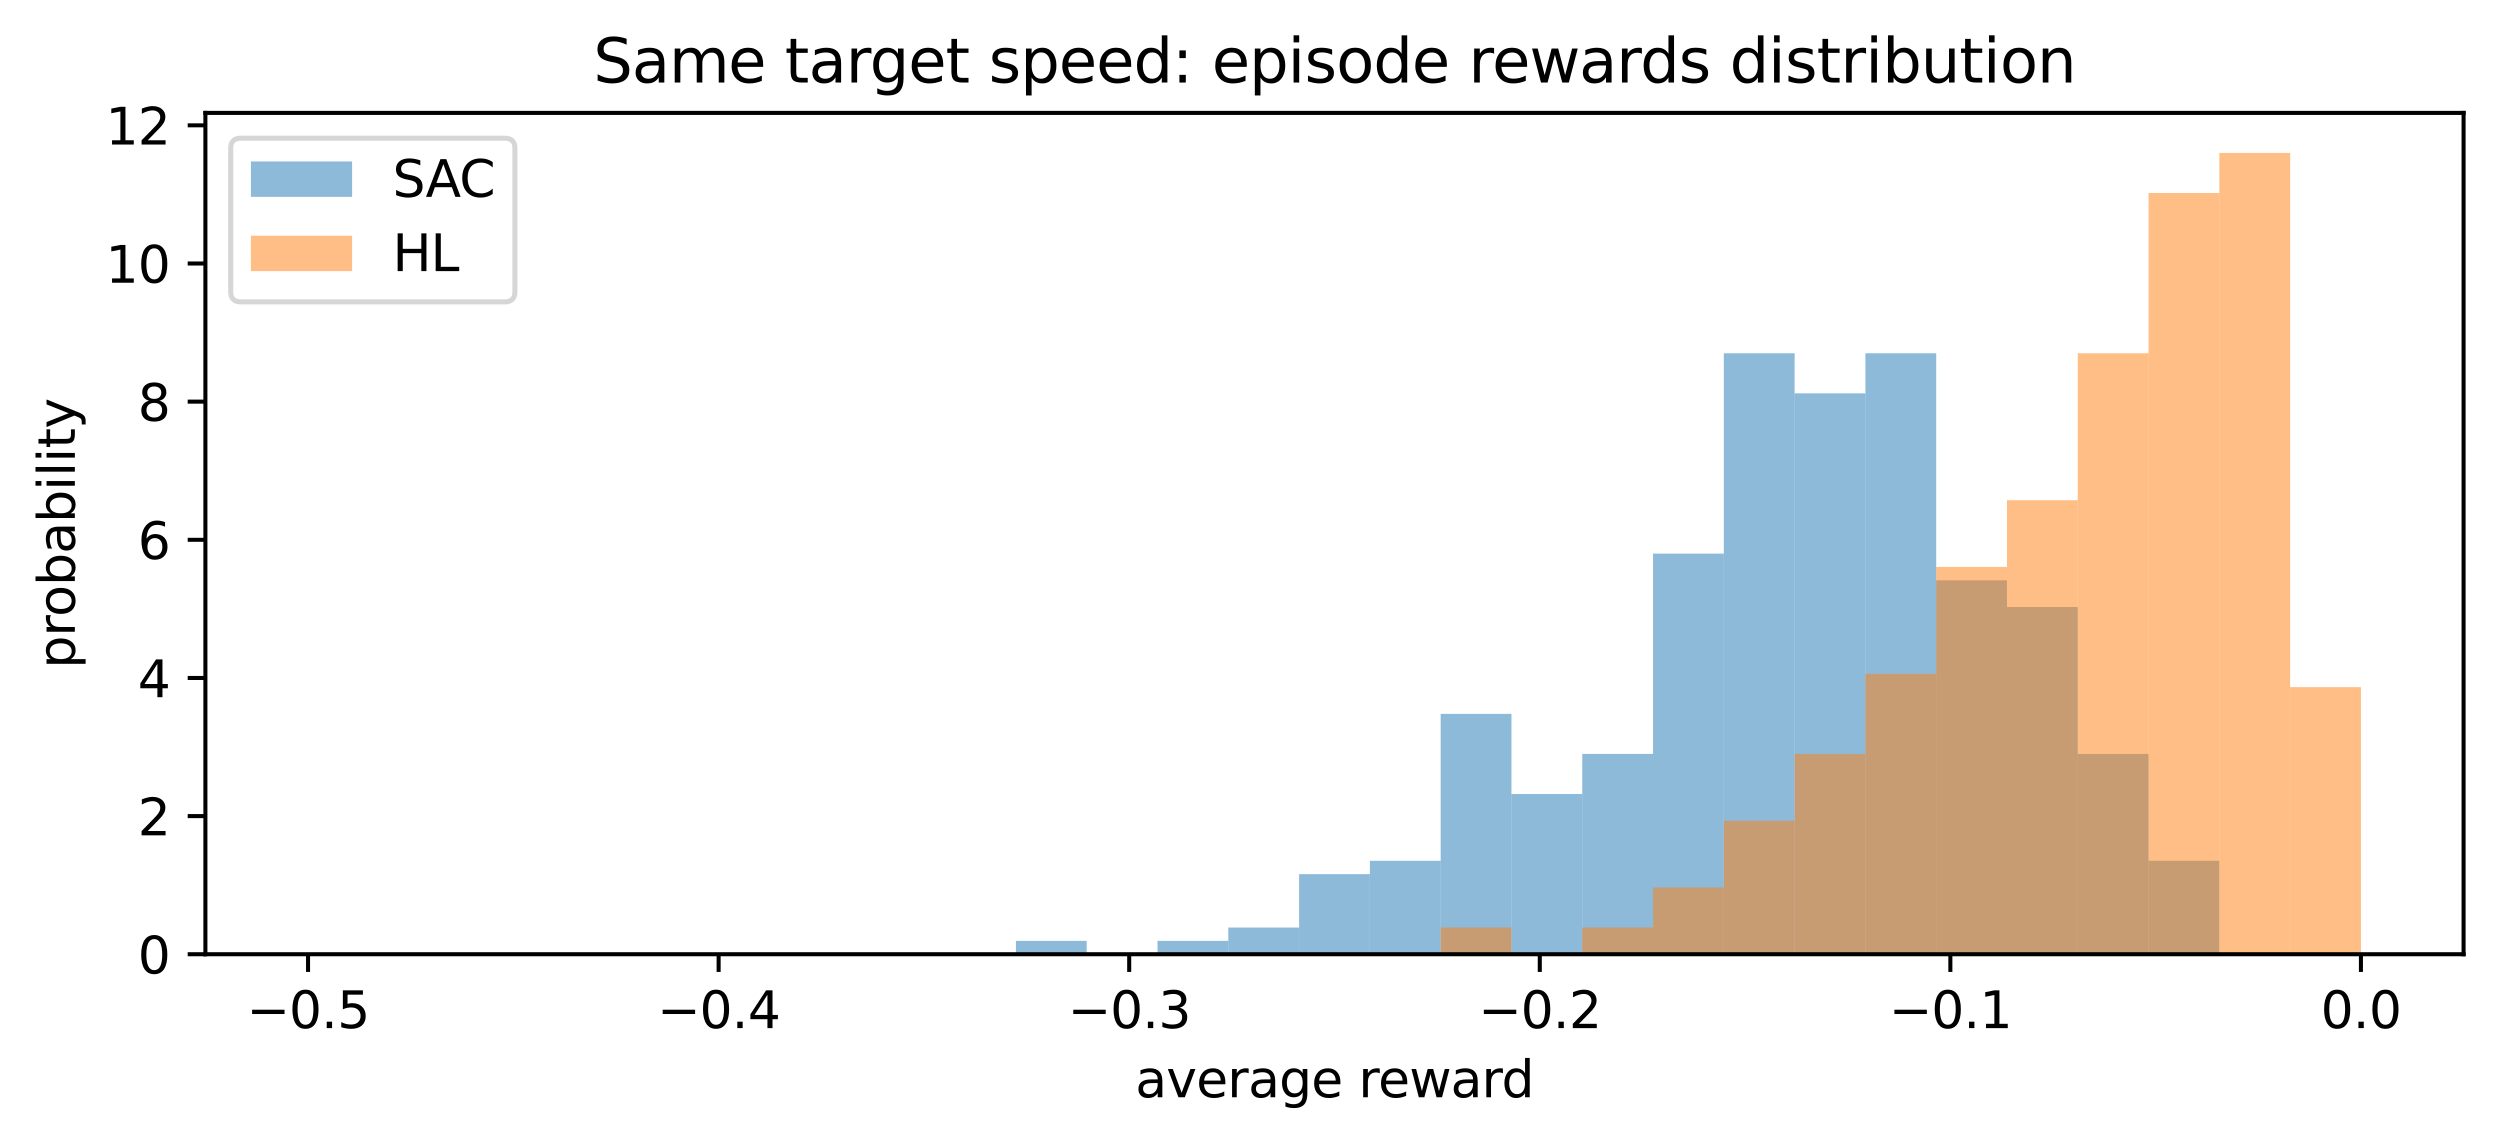 <?xml version="1.0" encoding="utf-8" standalone="no"?>
<!DOCTYPE svg PUBLIC "-//W3C//DTD SVG 1.1//EN"
  "http://www.w3.org/Graphics/SVG/1.1/DTD/svg11.dtd">
<svg xmlns:xlink="http://www.w3.org/1999/xlink" width="494.203pt" height="226.194pt" viewBox="0 0 494.203 226.194" xmlns="http://www.w3.org/2000/svg" version="1.1">
 <defs>
  <style type="text/css">*{stroke-linejoin: round; stroke-linecap: butt}</style>
 </defs>
 <g id="figure_1">
  <g id="patch_1">
   <path d="M 0 226.194 
L 494.203 226.194 
L 494.203 0 
L 0 0 
z
" style="fill: #ffffff"/>
  </g>
  <g id="axes_1">
   <g id="patch_2">
    <path d="M 40.603 188.638 
L 487.003 188.638 
L 487.003 22.318 
L 40.603 22.318 
z
" style="fill: #ffffff"/>
   </g>
   <g id="patch_3">
    <path d="M 60.894 188.638 
L 74.888 188.638 
L 74.888 188.638 
L 60.894 188.638 
z
" clip-path="url(#p203a44e679)" style="fill: #1f77b4; opacity: 0.5"/>
   </g>
   <g id="patch_4">
    <path d="M 74.888 188.638 
L 88.881 188.638 
L 88.881 188.638 
L 74.888 188.638 
z
" clip-path="url(#p203a44e679)" style="fill: #1f77b4; opacity: 0.5"/>
   </g>
   <g id="patch_5">
    <path d="M 88.881 188.638 
L 102.875 188.638 
L 102.875 188.638 
L 88.881 188.638 
z
" clip-path="url(#p203a44e679)" style="fill: #1f77b4; opacity: 0.5"/>
   </g>
   <g id="patch_6">
    <path d="M 102.875 188.638 
L 116.869 188.638 
L 116.869 188.638 
L 102.875 188.638 
z
" clip-path="url(#p203a44e679)" style="fill: #1f77b4; opacity: 0.5"/>
   </g>
   <g id="patch_7">
    <path d="M 116.869 188.638 
L 130.863 188.638 
L 130.863 188.638 
L 116.869 188.638 
z
" clip-path="url(#p203a44e679)" style="fill: #1f77b4; opacity: 0.5"/>
   </g>
   <g id="patch_8">
    <path d="M 130.863 188.638 
L 144.856 188.638 
L 144.856 188.638 
L 130.863 188.638 
z
" clip-path="url(#p203a44e679)" style="fill: #1f77b4; opacity: 0.5"/>
   </g>
   <g id="patch_9">
    <path d="M 144.856 188.638 
L 158.85 188.638 
L 158.85 188.638 
L 144.856 188.638 
z
" clip-path="url(#p203a44e679)" style="fill: #1f77b4; opacity: 0.5"/>
   </g>
   <g id="patch_10">
    <path d="M 158.85 188.638 
L 172.844 188.638 
L 172.844 188.638 
L 158.85 188.638 
z
" clip-path="url(#p203a44e679)" style="fill: #1f77b4; opacity: 0.5"/>
   </g>
   <g id="patch_11">
    <path d="M 172.844 188.638 
L 186.838 188.638 
L 186.838 188.638 
L 172.844 188.638 
z
" clip-path="url(#p203a44e679)" style="fill: #1f77b4; opacity: 0.5"/>
   </g>
   <g id="patch_12">
    <path d="M 186.838 188.638 
L 200.831 188.638 
L 200.831 188.638 
L 186.838 188.638 
z
" clip-path="url(#p203a44e679)" style="fill: #1f77b4; opacity: 0.5"/>
   </g>
   <g id="patch_13">
    <path d="M 200.831 188.638 
L 214.825 188.638 
L 214.825 185.998 
L 200.831 185.998 
z
" clip-path="url(#p203a44e679)" style="fill: #1f77b4; opacity: 0.5"/>
   </g>
   <g id="patch_14">
    <path d="M 214.825 188.638 
L 228.819 188.638 
L 228.819 188.638 
L 214.825 188.638 
z
" clip-path="url(#p203a44e679)" style="fill: #1f77b4; opacity: 0.5"/>
   </g>
   <g id="patch_15">
    <path d="M 228.819 188.638 
L 242.813 188.638 
L 242.813 185.998 
L 228.819 185.998 
z
" clip-path="url(#p203a44e679)" style="fill: #1f77b4; opacity: 0.5"/>
   </g>
   <g id="patch_16">
    <path d="M 242.813 188.638 
L 256.806 188.638 
L 256.806 183.358 
L 242.813 183.358 
z
" clip-path="url(#p203a44e679)" style="fill: #1f77b4; opacity: 0.5"/>
   </g>
   <g id="patch_17">
    <path d="M 256.806 188.638 
L 270.8 188.638 
L 270.8 172.798 
L 256.806 172.798 
z
" clip-path="url(#p203a44e679)" style="fill: #1f77b4; opacity: 0.5"/>
   </g>
   <g id="patch_18">
    <path d="M 270.8 188.638 
L 284.794 188.638 
L 284.794 170.158 
L 270.8 170.158 
z
" clip-path="url(#p203a44e679)" style="fill: #1f77b4; opacity: 0.5"/>
   </g>
   <g id="patch_19">
    <path d="M 284.794 188.638 
L 298.787 188.638 
L 298.787 141.118 
L 284.794 141.118 
z
" clip-path="url(#p203a44e679)" style="fill: #1f77b4; opacity: 0.5"/>
   </g>
   <g id="patch_20">
    <path d="M 298.787 188.638 
L 312.781 188.638 
L 312.781 156.958 
L 298.787 156.958 
z
" clip-path="url(#p203a44e679)" style="fill: #1f77b4; opacity: 0.5"/>
   </g>
   <g id="patch_21">
    <path d="M 312.781 188.638 
L 326.775 188.638 
L 326.775 149.038 
L 312.781 149.038 
z
" clip-path="url(#p203a44e679)" style="fill: #1f77b4; opacity: 0.5"/>
   </g>
   <g id="patch_22">
    <path d="M 326.775 188.638 
L 340.769 188.638 
L 340.769 109.438 
L 326.775 109.438 
z
" clip-path="url(#p203a44e679)" style="fill: #1f77b4; opacity: 0.5"/>
   </g>
   <g id="patch_23">
    <path d="M 340.769 188.638 
L 354.762 188.638 
L 354.762 69.838 
L 340.769 69.838 
z
" clip-path="url(#p203a44e679)" style="fill: #1f77b4; opacity: 0.5"/>
   </g>
   <g id="patch_24">
    <path d="M 354.762 188.638 
L 368.756 188.638 
L 368.756 77.758 
L 354.762 77.758 
z
" clip-path="url(#p203a44e679)" style="fill: #1f77b4; opacity: 0.5"/>
   </g>
   <g id="patch_25">
    <path d="M 368.756 188.638 
L 382.75 188.638 
L 382.75 69.838 
L 368.756 69.838 
z
" clip-path="url(#p203a44e679)" style="fill: #1f77b4; opacity: 0.5"/>
   </g>
   <g id="patch_26">
    <path d="M 382.75 188.638 
L 396.744 188.638 
L 396.744 114.718 
L 382.75 114.718 
z
" clip-path="url(#p203a44e679)" style="fill: #1f77b4; opacity: 0.5"/>
   </g>
   <g id="patch_27">
    <path d="M 396.744 188.638 
L 410.737 188.638 
L 410.737 119.998 
L 396.744 119.998 
z
" clip-path="url(#p203a44e679)" style="fill: #1f77b4; opacity: 0.5"/>
   </g>
   <g id="patch_28">
    <path d="M 410.737 188.638 
L 424.731 188.638 
L 424.731 149.038 
L 410.737 149.038 
z
" clip-path="url(#p203a44e679)" style="fill: #1f77b4; opacity: 0.5"/>
   </g>
   <g id="patch_29">
    <path d="M 424.731 188.638 
L 438.725 188.638 
L 438.725 170.158 
L 424.731 170.158 
z
" clip-path="url(#p203a44e679)" style="fill: #1f77b4; opacity: 0.5"/>
   </g>
   <g id="patch_30">
    <path d="M 438.725 188.638 
L 452.718 188.638 
L 452.718 188.638 
L 438.725 188.638 
z
" clip-path="url(#p203a44e679)" style="fill: #1f77b4; opacity: 0.5"/>
   </g>
   <g id="patch_31">
    <path d="M 452.718 188.638 
L 466.712 188.638 
L 466.712 188.638 
L 452.718 188.638 
z
" clip-path="url(#p203a44e679)" style="fill: #1f77b4; opacity: 0.5"/>
   </g>
   <g id="patch_32">
    <path d="M 60.894 188.638 
L 74.888 188.638 
L 74.888 188.638 
L 60.894 188.638 
z
" clip-path="url(#p203a44e679)" style="fill: #ff7f0e; opacity: 0.5"/>
   </g>
   <g id="patch_33">
    <path d="M 74.888 188.638 
L 88.881 188.638 
L 88.881 188.638 
L 74.888 188.638 
z
" clip-path="url(#p203a44e679)" style="fill: #ff7f0e; opacity: 0.5"/>
   </g>
   <g id="patch_34">
    <path d="M 88.881 188.638 
L 102.875 188.638 
L 102.875 188.638 
L 88.881 188.638 
z
" clip-path="url(#p203a44e679)" style="fill: #ff7f0e; opacity: 0.5"/>
   </g>
   <g id="patch_35">
    <path d="M 102.875 188.638 
L 116.869 188.638 
L 116.869 188.638 
L 102.875 188.638 
z
" clip-path="url(#p203a44e679)" style="fill: #ff7f0e; opacity: 0.5"/>
   </g>
   <g id="patch_36">
    <path d="M 116.869 188.638 
L 130.863 188.638 
L 130.863 188.638 
L 116.869 188.638 
z
" clip-path="url(#p203a44e679)" style="fill: #ff7f0e; opacity: 0.5"/>
   </g>
   <g id="patch_37">
    <path d="M 130.863 188.638 
L 144.856 188.638 
L 144.856 188.638 
L 130.863 188.638 
z
" clip-path="url(#p203a44e679)" style="fill: #ff7f0e; opacity: 0.5"/>
   </g>
   <g id="patch_38">
    <path d="M 144.856 188.638 
L 158.85 188.638 
L 158.85 188.638 
L 144.856 188.638 
z
" clip-path="url(#p203a44e679)" style="fill: #ff7f0e; opacity: 0.5"/>
   </g>
   <g id="patch_39">
    <path d="M 158.85 188.638 
L 172.844 188.638 
L 172.844 188.638 
L 158.85 188.638 
z
" clip-path="url(#p203a44e679)" style="fill: #ff7f0e; opacity: 0.5"/>
   </g>
   <g id="patch_40">
    <path d="M 172.844 188.638 
L 186.838 188.638 
L 186.838 188.638 
L 172.844 188.638 
z
" clip-path="url(#p203a44e679)" style="fill: #ff7f0e; opacity: 0.5"/>
   </g>
   <g id="patch_41">
    <path d="M 186.838 188.638 
L 200.831 188.638 
L 200.831 188.638 
L 186.838 188.638 
z
" clip-path="url(#p203a44e679)" style="fill: #ff7f0e; opacity: 0.5"/>
   </g>
   <g id="patch_42">
    <path d="M 200.831 188.638 
L 214.825 188.638 
L 214.825 188.638 
L 200.831 188.638 
z
" clip-path="url(#p203a44e679)" style="fill: #ff7f0e; opacity: 0.5"/>
   </g>
   <g id="patch_43">
    <path d="M 214.825 188.638 
L 228.819 188.638 
L 228.819 188.638 
L 214.825 188.638 
z
" clip-path="url(#p203a44e679)" style="fill: #ff7f0e; opacity: 0.5"/>
   </g>
   <g id="patch_44">
    <path d="M 228.819 188.638 
L 242.813 188.638 
L 242.813 188.638 
L 228.819 188.638 
z
" clip-path="url(#p203a44e679)" style="fill: #ff7f0e; opacity: 0.5"/>
   </g>
   <g id="patch_45">
    <path d="M 242.813 188.638 
L 256.806 188.638 
L 256.806 188.638 
L 242.813 188.638 
z
" clip-path="url(#p203a44e679)" style="fill: #ff7f0e; opacity: 0.5"/>
   </g>
   <g id="patch_46">
    <path d="M 256.806 188.638 
L 270.8 188.638 
L 270.8 188.638 
L 256.806 188.638 
z
" clip-path="url(#p203a44e679)" style="fill: #ff7f0e; opacity: 0.5"/>
   </g>
   <g id="patch_47">
    <path d="M 270.8 188.638 
L 284.794 188.638 
L 284.794 188.638 
L 270.8 188.638 
z
" clip-path="url(#p203a44e679)" style="fill: #ff7f0e; opacity: 0.5"/>
   </g>
   <g id="patch_48">
    <path d="M 284.794 188.638 
L 298.787 188.638 
L 298.787 183.358 
L 284.794 183.358 
z
" clip-path="url(#p203a44e679)" style="fill: #ff7f0e; opacity: 0.5"/>
   </g>
   <g id="patch_49">
    <path d="M 298.787 188.638 
L 312.781 188.638 
L 312.781 188.638 
L 298.787 188.638 
z
" clip-path="url(#p203a44e679)" style="fill: #ff7f0e; opacity: 0.5"/>
   </g>
   <g id="patch_50">
    <path d="M 312.781 188.638 
L 326.775 188.638 
L 326.775 183.358 
L 312.781 183.358 
z
" clip-path="url(#p203a44e679)" style="fill: #ff7f0e; opacity: 0.5"/>
   </g>
   <g id="patch_51">
    <path d="M 326.775 188.638 
L 340.769 188.638 
L 340.769 175.438 
L 326.775 175.438 
z
" clip-path="url(#p203a44e679)" style="fill: #ff7f0e; opacity: 0.5"/>
   </g>
   <g id="patch_52">
    <path d="M 340.769 188.638 
L 354.762 188.638 
L 354.762 162.238 
L 340.769 162.238 
z
" clip-path="url(#p203a44e679)" style="fill: #ff7f0e; opacity: 0.5"/>
   </g>
   <g id="patch_53">
    <path d="M 354.762 188.638 
L 368.756 188.638 
L 368.756 149.038 
L 354.762 149.038 
z
" clip-path="url(#p203a44e679)" style="fill: #ff7f0e; opacity: 0.5"/>
   </g>
   <g id="patch_54">
    <path d="M 368.756 188.638 
L 382.75 188.638 
L 382.75 133.198 
L 368.756 133.198 
z
" clip-path="url(#p203a44e679)" style="fill: #ff7f0e; opacity: 0.5"/>
   </g>
   <g id="patch_55">
    <path d="M 382.75 188.638 
L 396.744 188.638 
L 396.744 112.078 
L 382.75 112.078 
z
" clip-path="url(#p203a44e679)" style="fill: #ff7f0e; opacity: 0.5"/>
   </g>
   <g id="patch_56">
    <path d="M 396.744 188.638 
L 410.737 188.638 
L 410.737 98.878 
L 396.744 98.878 
z
" clip-path="url(#p203a44e679)" style="fill: #ff7f0e; opacity: 0.5"/>
   </g>
   <g id="patch_57">
    <path d="M 410.737 188.638 
L 424.731 188.638 
L 424.731 69.838 
L 410.737 69.838 
z
" clip-path="url(#p203a44e679)" style="fill: #ff7f0e; opacity: 0.5"/>
   </g>
   <g id="patch_58">
    <path d="M 424.731 188.638 
L 438.725 188.638 
L 438.725 38.158 
L 424.731 38.158 
z
" clip-path="url(#p203a44e679)" style="fill: #ff7f0e; opacity: 0.5"/>
   </g>
   <g id="patch_59">
    <path d="M 438.725 188.638 
L 452.718 188.638 
L 452.718 30.238 
L 438.725 30.238 
z
" clip-path="url(#p203a44e679)" style="fill: #ff7f0e; opacity: 0.5"/>
   </g>
   <g id="patch_60">
    <path d="M 452.718 188.638 
L 466.712 188.638 
L 466.712 135.838 
L 452.718 135.838 
z
" clip-path="url(#p203a44e679)" style="fill: #ff7f0e; opacity: 0.5"/>
   </g>
   <g id="matplotlib.axis_1">
    <g id="xtick_1">
     <g id="line2d_1">
      <defs>
       <path id="ma546f0c8d3" d="M 0 0 
L 0 3.5 
" style="stroke: #000000; stroke-width: 0.8"/>
      </defs>
      <g>
       <use xlink:href="#ma546f0c8d3" x="60.894" y="188.638" style="stroke: #000000; stroke-width: 0.8"/>
      </g>
     </g>
     <g id="text_1">
      <!-- −0.5 -->
      <g transform="translate(48.753 203.237) scale(0.1 -0.1)">
       <defs>
        <path id="DejaVuSans-2212" d="M 678 2272 
L 4684 2272 
L 4684 1741 
L 678 1741 
L 678 2272 
z
" transform="scale(0.016)"/>
        <path id="DejaVuSans-30" d="M 2034 4250 
Q 1547 4250 1301 3770 
Q 1056 3291 1056 2328 
Q 1056 1369 1301 889 
Q 1547 409 2034 409 
Q 2525 409 2770 889 
Q 3016 1369 3016 2328 
Q 3016 3291 2770 3770 
Q 2525 4250 2034 4250 
z
M 2034 4750 
Q 2819 4750 3233 4129 
Q 3647 3509 3647 2328 
Q 3647 1150 3233 529 
Q 2819 -91 2034 -91 
Q 1250 -91 836 529 
Q 422 1150 422 2328 
Q 422 3509 836 4129 
Q 1250 4750 2034 4750 
z
" transform="scale(0.016)"/>
        <path id="DejaVuSans-2e" d="M 684 794 
L 1344 794 
L 1344 0 
L 684 0 
L 684 794 
z
" transform="scale(0.016)"/>
        <path id="DejaVuSans-35" d="M 691 4666 
L 3169 4666 
L 3169 4134 
L 1269 4134 
L 1269 2991 
Q 1406 3038 1543 3061 
Q 1681 3084 1819 3084 
Q 2600 3084 3056 2656 
Q 3513 2228 3513 1497 
Q 3513 744 3044 326 
Q 2575 -91 1722 -91 
Q 1428 -91 1123 -41 
Q 819 9 494 109 
L 494 744 
Q 775 591 1075 516 
Q 1375 441 1709 441 
Q 2250 441 2565 725 
Q 2881 1009 2881 1497 
Q 2881 1984 2565 2268 
Q 2250 2553 1709 2553 
Q 1456 2553 1204 2497 
Q 953 2441 691 2322 
L 691 4666 
z
" transform="scale(0.016)"/>
       </defs>
       <use xlink:href="#DejaVuSans-2212"/>
       <use xlink:href="#DejaVuSans-30" transform="translate(83.789 0)"/>
       <use xlink:href="#DejaVuSans-2e" transform="translate(147.412 0)"/>
       <use xlink:href="#DejaVuSans-35" transform="translate(179.199 0)"/>
      </g>
     </g>
    </g>
    <g id="xtick_2">
     <g id="line2d_2">
      <g>
       <use xlink:href="#ma546f0c8d3" x="142.058" y="188.638" style="stroke: #000000; stroke-width: 0.8"/>
      </g>
     </g>
     <g id="text_2">
      <!-- −0.4 -->
      <g transform="translate(129.916 203.237) scale(0.1 -0.1)">
       <defs>
        <path id="DejaVuSans-34" d="M 2419 4116 
L 825 1625 
L 2419 1625 
L 2419 4116 
z
M 2253 4666 
L 3047 4666 
L 3047 1625 
L 3713 1625 
L 3713 1100 
L 3047 1100 
L 3047 0 
L 2419 0 
L 2419 1100 
L 313 1100 
L 313 1709 
L 2253 4666 
z
" transform="scale(0.016)"/>
       </defs>
       <use xlink:href="#DejaVuSans-2212"/>
       <use xlink:href="#DejaVuSans-30" transform="translate(83.789 0)"/>
       <use xlink:href="#DejaVuSans-2e" transform="translate(147.412 0)"/>
       <use xlink:href="#DejaVuSans-34" transform="translate(179.199 0)"/>
      </g>
     </g>
    </g>
    <g id="xtick_3">
     <g id="line2d_3">
      <g>
       <use xlink:href="#ma546f0c8d3" x="223.221" y="188.638" style="stroke: #000000; stroke-width: 0.8"/>
      </g>
     </g>
     <g id="text_3">
      <!-- −0.3 -->
      <g transform="translate(211.08 203.237) scale(0.1 -0.1)">
       <defs>
        <path id="DejaVuSans-33" d="M 2597 2516 
Q 3050 2419 3304 2112 
Q 3559 1806 3559 1356 
Q 3559 666 3084 287 
Q 2609 -91 1734 -91 
Q 1441 -91 1130 -33 
Q 819 25 488 141 
L 488 750 
Q 750 597 1062 519 
Q 1375 441 1716 441 
Q 2309 441 2620 675 
Q 2931 909 2931 1356 
Q 2931 1769 2642 2001 
Q 2353 2234 1838 2234 
L 1294 2234 
L 1294 2753 
L 1863 2753 
Q 2328 2753 2575 2939 
Q 2822 3125 2822 3475 
Q 2822 3834 2567 4026 
Q 2313 4219 1838 4219 
Q 1578 4219 1281 4162 
Q 984 4106 628 3988 
L 628 4550 
Q 988 4650 1302 4700 
Q 1616 4750 1894 4750 
Q 2613 4750 3031 4423 
Q 3450 4097 3450 3541 
Q 3450 3153 3228 2886 
Q 3006 2619 2597 2516 
z
" transform="scale(0.016)"/>
       </defs>
       <use xlink:href="#DejaVuSans-2212"/>
       <use xlink:href="#DejaVuSans-30" transform="translate(83.789 0)"/>
       <use xlink:href="#DejaVuSans-2e" transform="translate(147.412 0)"/>
       <use xlink:href="#DejaVuSans-33" transform="translate(179.199 0)"/>
      </g>
     </g>
    </g>
    <g id="xtick_4">
     <g id="line2d_4">
      <g>
       <use xlink:href="#ma546f0c8d3" x="304.385" y="188.638" style="stroke: #000000; stroke-width: 0.8"/>
      </g>
     </g>
     <g id="text_4">
      <!-- −0.2 -->
      <g transform="translate(292.244 203.237) scale(0.1 -0.1)">
       <defs>
        <path id="DejaVuSans-32" d="M 1228 531 
L 3431 531 
L 3431 0 
L 469 0 
L 469 531 
Q 828 903 1448 1529 
Q 2069 2156 2228 2338 
Q 2531 2678 2651 2914 
Q 2772 3150 2772 3378 
Q 2772 3750 2511 3984 
Q 2250 4219 1831 4219 
Q 1534 4219 1204 4116 
Q 875 4013 500 3803 
L 500 4441 
Q 881 4594 1212 4672 
Q 1544 4750 1819 4750 
Q 2544 4750 2975 4387 
Q 3406 4025 3406 3419 
Q 3406 3131 3298 2873 
Q 3191 2616 2906 2266 
Q 2828 2175 2409 1742 
Q 1991 1309 1228 531 
z
" transform="scale(0.016)"/>
       </defs>
       <use xlink:href="#DejaVuSans-2212"/>
       <use xlink:href="#DejaVuSans-30" transform="translate(83.789 0)"/>
       <use xlink:href="#DejaVuSans-2e" transform="translate(147.412 0)"/>
       <use xlink:href="#DejaVuSans-32" transform="translate(179.199 0)"/>
      </g>
     </g>
    </g>
    <g id="xtick_5">
     <g id="line2d_5">
      <g>
       <use xlink:href="#ma546f0c8d3" x="385.549" y="188.638" style="stroke: #000000; stroke-width: 0.8"/>
      </g>
     </g>
     <g id="text_5">
      <!-- −0.1 -->
      <g transform="translate(373.407 203.237) scale(0.1 -0.1)">
       <defs>
        <path id="DejaVuSans-31" d="M 794 531 
L 1825 531 
L 1825 4091 
L 703 3866 
L 703 4441 
L 1819 4666 
L 2450 4666 
L 2450 531 
L 3481 531 
L 3481 0 
L 794 0 
L 794 531 
z
" transform="scale(0.016)"/>
       </defs>
       <use xlink:href="#DejaVuSans-2212"/>
       <use xlink:href="#DejaVuSans-30" transform="translate(83.789 0)"/>
       <use xlink:href="#DejaVuSans-2e" transform="translate(147.412 0)"/>
       <use xlink:href="#DejaVuSans-31" transform="translate(179.199 0)"/>
      </g>
     </g>
    </g>
    <g id="xtick_6">
     <g id="line2d_6">
      <g>
       <use xlink:href="#ma546f0c8d3" x="466.712" y="188.638" style="stroke: #000000; stroke-width: 0.8"/>
      </g>
     </g>
     <g id="text_6">
      <!-- 0.0 -->
      <g transform="translate(458.761 203.237) scale(0.1 -0.1)">
       <use xlink:href="#DejaVuSans-30"/>
       <use xlink:href="#DejaVuSans-2e" transform="translate(63.623 0)"/>
       <use xlink:href="#DejaVuSans-30" transform="translate(95.41 0)"/>
      </g>
     </g>
    </g>
    <g id="text_7">
     <!-- average reward -->
     <g transform="translate(224.429 216.915) scale(0.1 -0.1)">
      <defs>
       <path id="DejaVuSans-61" d="M 2194 1759 
Q 1497 1759 1228 1600 
Q 959 1441 959 1056 
Q 959 750 1161 570 
Q 1363 391 1709 391 
Q 2188 391 2477 730 
Q 2766 1069 2766 1631 
L 2766 1759 
L 2194 1759 
z
M 3341 1997 
L 3341 0 
L 2766 0 
L 2766 531 
Q 2569 213 2275 61 
Q 1981 -91 1556 -91 
Q 1019 -91 701 211 
Q 384 513 384 1019 
Q 384 1609 779 1909 
Q 1175 2209 1959 2209 
L 2766 2209 
L 2766 2266 
Q 2766 2663 2505 2880 
Q 2244 3097 1772 3097 
Q 1472 3097 1187 3025 
Q 903 2953 641 2809 
L 641 3341 
Q 956 3463 1253 3523 
Q 1550 3584 1831 3584 
Q 2591 3584 2966 3190 
Q 3341 2797 3341 1997 
z
" transform="scale(0.016)"/>
       <path id="DejaVuSans-76" d="M 191 3500 
L 800 3500 
L 1894 563 
L 2988 3500 
L 3597 3500 
L 2284 0 
L 1503 0 
L 191 3500 
z
" transform="scale(0.016)"/>
       <path id="DejaVuSans-65" d="M 3597 1894 
L 3597 1613 
L 953 1613 
Q 991 1019 1311 708 
Q 1631 397 2203 397 
Q 2534 397 2845 478 
Q 3156 559 3463 722 
L 3463 178 
Q 3153 47 2828 -22 
Q 2503 -91 2169 -91 
Q 1331 -91 842 396 
Q 353 884 353 1716 
Q 353 2575 817 3079 
Q 1281 3584 2069 3584 
Q 2775 3584 3186 3129 
Q 3597 2675 3597 1894 
z
M 3022 2063 
Q 3016 2534 2758 2815 
Q 2500 3097 2075 3097 
Q 1594 3097 1305 2825 
Q 1016 2553 972 2059 
L 3022 2063 
z
" transform="scale(0.016)"/>
       <path id="DejaVuSans-72" d="M 2631 2963 
Q 2534 3019 2420 3045 
Q 2306 3072 2169 3072 
Q 1681 3072 1420 2755 
Q 1159 2438 1159 1844 
L 1159 0 
L 581 0 
L 581 3500 
L 1159 3500 
L 1159 2956 
Q 1341 3275 1631 3429 
Q 1922 3584 2338 3584 
Q 2397 3584 2469 3576 
Q 2541 3569 2628 3553 
L 2631 2963 
z
" transform="scale(0.016)"/>
       <path id="DejaVuSans-67" d="M 2906 1791 
Q 2906 2416 2648 2759 
Q 2391 3103 1925 3103 
Q 1463 3103 1205 2759 
Q 947 2416 947 1791 
Q 947 1169 1205 825 
Q 1463 481 1925 481 
Q 2391 481 2648 825 
Q 2906 1169 2906 1791 
z
M 3481 434 
Q 3481 -459 3084 -895 
Q 2688 -1331 1869 -1331 
Q 1566 -1331 1297 -1286 
Q 1028 -1241 775 -1147 
L 775 -588 
Q 1028 -725 1275 -790 
Q 1522 -856 1778 -856 
Q 2344 -856 2625 -561 
Q 2906 -266 2906 331 
L 2906 616 
Q 2728 306 2450 153 
Q 2172 0 1784 0 
Q 1141 0 747 490 
Q 353 981 353 1791 
Q 353 2603 747 3093 
Q 1141 3584 1784 3584 
Q 2172 3584 2450 3431 
Q 2728 3278 2906 2969 
L 2906 3500 
L 3481 3500 
L 3481 434 
z
" transform="scale(0.016)"/>
       <path id="DejaVuSans-20" transform="scale(0.016)"/>
       <path id="DejaVuSans-77" d="M 269 3500 
L 844 3500 
L 1563 769 
L 2278 3500 
L 2956 3500 
L 3675 769 
L 4391 3500 
L 4966 3500 
L 4050 0 
L 3372 0 
L 2619 2869 
L 1863 0 
L 1184 0 
L 269 3500 
z
" transform="scale(0.016)"/>
       <path id="DejaVuSans-64" d="M 2906 2969 
L 2906 4863 
L 3481 4863 
L 3481 0 
L 2906 0 
L 2906 525 
Q 2725 213 2448 61 
Q 2172 -91 1784 -91 
Q 1150 -91 751 415 
Q 353 922 353 1747 
Q 353 2572 751 3078 
Q 1150 3584 1784 3584 
Q 2172 3584 2448 3432 
Q 2725 3281 2906 2969 
z
M 947 1747 
Q 947 1113 1208 752 
Q 1469 391 1925 391 
Q 2381 391 2643 752 
Q 2906 1113 2906 1747 
Q 2906 2381 2643 2742 
Q 2381 3103 1925 3103 
Q 1469 3103 1208 2742 
Q 947 2381 947 1747 
z
" transform="scale(0.016)"/>
      </defs>
      <use xlink:href="#DejaVuSans-61"/>
      <use xlink:href="#DejaVuSans-76" transform="translate(61.279 0)"/>
      <use xlink:href="#DejaVuSans-65" transform="translate(120.459 0)"/>
      <use xlink:href="#DejaVuSans-72" transform="translate(181.982 0)"/>
      <use xlink:href="#DejaVuSans-61" transform="translate(223.096 0)"/>
      <use xlink:href="#DejaVuSans-67" transform="translate(284.375 0)"/>
      <use xlink:href="#DejaVuSans-65" transform="translate(347.852 0)"/>
      <use xlink:href="#DejaVuSans-20" transform="translate(409.375 0)"/>
      <use xlink:href="#DejaVuSans-72" transform="translate(441.162 0)"/>
      <use xlink:href="#DejaVuSans-65" transform="translate(480.025 0)"/>
      <use xlink:href="#DejaVuSans-77" transform="translate(541.549 0)"/>
      <use xlink:href="#DejaVuSans-61" transform="translate(623.336 0)"/>
      <use xlink:href="#DejaVuSans-72" transform="translate(684.615 0)"/>
      <use xlink:href="#DejaVuSans-64" transform="translate(723.979 0)"/>
     </g>
    </g>
   </g>
   <g id="matplotlib.axis_2">
    <g id="ytick_1">
     <g id="line2d_7">
      <defs>
       <path id="mfe5463aa3c" d="M 0 0 
L -3.5 0 
" style="stroke: #000000; stroke-width: 0.8"/>
      </defs>
      <g>
       <use xlink:href="#mfe5463aa3c" x="40.603" y="188.638" style="stroke: #000000; stroke-width: 0.8"/>
      </g>
     </g>
     <g id="text_8">
      <!-- 0 -->
      <g transform="translate(27.241 192.437) scale(0.1 -0.1)">
       <use xlink:href="#DejaVuSans-30"/>
      </g>
     </g>
    </g>
    <g id="ytick_2">
     <g id="line2d_8">
      <g>
       <use xlink:href="#mfe5463aa3c" x="40.603" y="161.328" style="stroke: #000000; stroke-width: 0.8"/>
      </g>
     </g>
     <g id="text_9">
      <!-- 2 -->
      <g transform="translate(27.241 165.127) scale(0.1 -0.1)">
       <use xlink:href="#DejaVuSans-32"/>
      </g>
     </g>
    </g>
    <g id="ytick_3">
     <g id="line2d_9">
      <g>
       <use xlink:href="#mfe5463aa3c" x="40.603" y="134.017" style="stroke: #000000; stroke-width: 0.8"/>
      </g>
     </g>
     <g id="text_10">
      <!-- 4 -->
      <g transform="translate(27.241 137.817) scale(0.1 -0.1)">
       <use xlink:href="#DejaVuSans-34"/>
      </g>
     </g>
    </g>
    <g id="ytick_4">
     <g id="line2d_10">
      <g>
       <use xlink:href="#mfe5463aa3c" x="40.603" y="106.707" style="stroke: #000000; stroke-width: 0.8"/>
      </g>
     </g>
     <g id="text_11">
      <!-- 6 -->
      <g transform="translate(27.241 110.506) scale(0.1 -0.1)">
       <defs>
        <path id="DejaVuSans-36" d="M 2113 2584 
Q 1688 2584 1439 2293 
Q 1191 2003 1191 1497 
Q 1191 994 1439 701 
Q 1688 409 2113 409 
Q 2538 409 2786 701 
Q 3034 994 3034 1497 
Q 3034 2003 2786 2293 
Q 2538 2584 2113 2584 
z
M 3366 4563 
L 3366 3988 
Q 3128 4100 2886 4159 
Q 2644 4219 2406 4219 
Q 1781 4219 1451 3797 
Q 1122 3375 1075 2522 
Q 1259 2794 1537 2939 
Q 1816 3084 2150 3084 
Q 2853 3084 3261 2657 
Q 3669 2231 3669 1497 
Q 3669 778 3244 343 
Q 2819 -91 2113 -91 
Q 1303 -91 875 529 
Q 447 1150 447 2328 
Q 447 3434 972 4092 
Q 1497 4750 2381 4750 
Q 2619 4750 2861 4703 
Q 3103 4656 3366 4563 
z
" transform="scale(0.016)"/>
       </defs>
       <use xlink:href="#DejaVuSans-36"/>
      </g>
     </g>
    </g>
    <g id="ytick_5">
     <g id="line2d_11">
      <g>
       <use xlink:href="#mfe5463aa3c" x="40.603" y="79.397" style="stroke: #000000; stroke-width: 0.8"/>
      </g>
     </g>
     <g id="text_12">
      <!-- 8 -->
      <g transform="translate(27.241 83.196) scale(0.1 -0.1)">
       <defs>
        <path id="DejaVuSans-38" d="M 2034 2216 
Q 1584 2216 1326 1975 
Q 1069 1734 1069 1313 
Q 1069 891 1326 650 
Q 1584 409 2034 409 
Q 2484 409 2743 651 
Q 3003 894 3003 1313 
Q 3003 1734 2745 1975 
Q 2488 2216 2034 2216 
z
M 1403 2484 
Q 997 2584 770 2862 
Q 544 3141 544 3541 
Q 544 4100 942 4425 
Q 1341 4750 2034 4750 
Q 2731 4750 3128 4425 
Q 3525 4100 3525 3541 
Q 3525 3141 3298 2862 
Q 3072 2584 2669 2484 
Q 3125 2378 3379 2068 
Q 3634 1759 3634 1313 
Q 3634 634 3220 271 
Q 2806 -91 2034 -91 
Q 1263 -91 848 271 
Q 434 634 434 1313 
Q 434 1759 690 2068 
Q 947 2378 1403 2484 
z
M 1172 3481 
Q 1172 3119 1398 2916 
Q 1625 2713 2034 2713 
Q 2441 2713 2670 2916 
Q 2900 3119 2900 3481 
Q 2900 3844 2670 4047 
Q 2441 4250 2034 4250 
Q 1625 4250 1398 4047 
Q 1172 3844 1172 3481 
z
" transform="scale(0.016)"/>
       </defs>
       <use xlink:href="#DejaVuSans-38"/>
      </g>
     </g>
    </g>
    <g id="ytick_6">
     <g id="line2d_12">
      <g>
       <use xlink:href="#mfe5463aa3c" x="40.603" y="52.086" style="stroke: #000000; stroke-width: 0.8"/>
      </g>
     </g>
     <g id="text_13">
      <!-- 10 -->
      <g transform="translate(20.878 55.886) scale(0.1 -0.1)">
       <use xlink:href="#DejaVuSans-31"/>
       <use xlink:href="#DejaVuSans-30" transform="translate(63.623 0)"/>
      </g>
     </g>
    </g>
    <g id="ytick_7">
     <g id="line2d_13">
      <g>
       <use xlink:href="#mfe5463aa3c" x="40.603" y="24.776" style="stroke: #000000; stroke-width: 0.8"/>
      </g>
     </g>
     <g id="text_14">
      <!-- 12 -->
      <g transform="translate(20.878 28.575) scale(0.1 -0.1)">
       <use xlink:href="#DejaVuSans-31"/>
       <use xlink:href="#DejaVuSans-32" transform="translate(63.623 0)"/>
      </g>
     </g>
    </g>
    <g id="text_15">
     <!-- probability -->
     <g transform="translate(14.798 132.154) rotate(-90) scale(0.1 -0.1)">
      <defs>
       <path id="DejaVuSans-70" d="M 1159 525 
L 1159 -1331 
L 581 -1331 
L 581 3500 
L 1159 3500 
L 1159 2969 
Q 1341 3281 1617 3432 
Q 1894 3584 2278 3584 
Q 2916 3584 3314 3078 
Q 3713 2572 3713 1747 
Q 3713 922 3314 415 
Q 2916 -91 2278 -91 
Q 1894 -91 1617 61 
Q 1341 213 1159 525 
z
M 3116 1747 
Q 3116 2381 2855 2742 
Q 2594 3103 2138 3103 
Q 1681 3103 1420 2742 
Q 1159 2381 1159 1747 
Q 1159 1113 1420 752 
Q 1681 391 2138 391 
Q 2594 391 2855 752 
Q 3116 1113 3116 1747 
z
" transform="scale(0.016)"/>
       <path id="DejaVuSans-6f" d="M 1959 3097 
Q 1497 3097 1228 2736 
Q 959 2375 959 1747 
Q 959 1119 1226 758 
Q 1494 397 1959 397 
Q 2419 397 2687 759 
Q 2956 1122 2956 1747 
Q 2956 2369 2687 2733 
Q 2419 3097 1959 3097 
z
M 1959 3584 
Q 2709 3584 3137 3096 
Q 3566 2609 3566 1747 
Q 3566 888 3137 398 
Q 2709 -91 1959 -91 
Q 1206 -91 779 398 
Q 353 888 353 1747 
Q 353 2609 779 3096 
Q 1206 3584 1959 3584 
z
" transform="scale(0.016)"/>
       <path id="DejaVuSans-62" d="M 3116 1747 
Q 3116 2381 2855 2742 
Q 2594 3103 2138 3103 
Q 1681 3103 1420 2742 
Q 1159 2381 1159 1747 
Q 1159 1113 1420 752 
Q 1681 391 2138 391 
Q 2594 391 2855 752 
Q 3116 1113 3116 1747 
z
M 1159 2969 
Q 1341 3281 1617 3432 
Q 1894 3584 2278 3584 
Q 2916 3584 3314 3078 
Q 3713 2572 3713 1747 
Q 3713 922 3314 415 
Q 2916 -91 2278 -91 
Q 1894 -91 1617 61 
Q 1341 213 1159 525 
L 1159 0 
L 581 0 
L 581 4863 
L 1159 4863 
L 1159 2969 
z
" transform="scale(0.016)"/>
       <path id="DejaVuSans-69" d="M 603 3500 
L 1178 3500 
L 1178 0 
L 603 0 
L 603 3500 
z
M 603 4863 
L 1178 4863 
L 1178 4134 
L 603 4134 
L 603 4863 
z
" transform="scale(0.016)"/>
       <path id="DejaVuSans-6c" d="M 603 4863 
L 1178 4863 
L 1178 0 
L 603 0 
L 603 4863 
z
" transform="scale(0.016)"/>
       <path id="DejaVuSans-74" d="M 1172 4494 
L 1172 3500 
L 2356 3500 
L 2356 3053 
L 1172 3053 
L 1172 1153 
Q 1172 725 1289 603 
Q 1406 481 1766 481 
L 2356 481 
L 2356 0 
L 1766 0 
Q 1100 0 847 248 
Q 594 497 594 1153 
L 594 3053 
L 172 3053 
L 172 3500 
L 594 3500 
L 594 4494 
L 1172 4494 
z
" transform="scale(0.016)"/>
       <path id="DejaVuSans-79" d="M 2059 -325 
Q 1816 -950 1584 -1140 
Q 1353 -1331 966 -1331 
L 506 -1331 
L 506 -850 
L 844 -850 
Q 1081 -850 1212 -737 
Q 1344 -625 1503 -206 
L 1606 56 
L 191 3500 
L 800 3500 
L 1894 763 
L 2988 3500 
L 3597 3500 
L 2059 -325 
z
" transform="scale(0.016)"/>
      </defs>
      <use xlink:href="#DejaVuSans-70"/>
      <use xlink:href="#DejaVuSans-72" transform="translate(63.477 0)"/>
      <use xlink:href="#DejaVuSans-6f" transform="translate(102.34 0)"/>
      <use xlink:href="#DejaVuSans-62" transform="translate(163.521 0)"/>
      <use xlink:href="#DejaVuSans-61" transform="translate(226.998 0)"/>
      <use xlink:href="#DejaVuSans-62" transform="translate(288.277 0)"/>
      <use xlink:href="#DejaVuSans-69" transform="translate(351.754 0)"/>
      <use xlink:href="#DejaVuSans-6c" transform="translate(379.537 0)"/>
      <use xlink:href="#DejaVuSans-69" transform="translate(407.32 0)"/>
      <use xlink:href="#DejaVuSans-74" transform="translate(435.104 0)"/>
      <use xlink:href="#DejaVuSans-79" transform="translate(474.312 0)"/>
     </g>
    </g>
   </g>
   <g id="patch_61">
    <path d="M 40.603 188.638 
L 40.603 22.318 
" style="fill: none; stroke: #000000; stroke-width: 0.8; stroke-linejoin: miter; stroke-linecap: square"/>
   </g>
   <g id="patch_62">
    <path d="M 487.003 188.638 
L 487.003 22.318 
" style="fill: none; stroke: #000000; stroke-width: 0.8; stroke-linejoin: miter; stroke-linecap: square"/>
   </g>
   <g id="patch_63">
    <path d="M 40.603 188.638 
L 487.003 188.638 
" style="fill: none; stroke: #000000; stroke-width: 0.8; stroke-linejoin: miter; stroke-linecap: square"/>
   </g>
   <g id="patch_64">
    <path d="M 40.603 22.318 
L 487.003 22.318 
" style="fill: none; stroke: #000000; stroke-width: 0.8; stroke-linejoin: miter; stroke-linecap: square"/>
   </g>
   <g id="text_16">
    <!-- Same target speed: episode rewards distribution -->
    <g transform="translate(117.293 16.318) scale(0.12 -0.12)">
     <defs>
      <path id="DejaVuSans-53" d="M 3425 4513 
L 3425 3897 
Q 3066 4069 2747 4153 
Q 2428 4238 2131 4238 
Q 1616 4238 1336 4038 
Q 1056 3838 1056 3469 
Q 1056 3159 1242 3001 
Q 1428 2844 1947 2747 
L 2328 2669 
Q 3034 2534 3370 2195 
Q 3706 1856 3706 1288 
Q 3706 609 3251 259 
Q 2797 -91 1919 -91 
Q 1588 -91 1214 -16 
Q 841 59 441 206 
L 441 856 
Q 825 641 1194 531 
Q 1563 422 1919 422 
Q 2459 422 2753 634 
Q 3047 847 3047 1241 
Q 3047 1584 2836 1778 
Q 2625 1972 2144 2069 
L 1759 2144 
Q 1053 2284 737 2584 
Q 422 2884 422 3419 
Q 422 4038 858 4394 
Q 1294 4750 2059 4750 
Q 2388 4750 2728 4690 
Q 3069 4631 3425 4513 
z
" transform="scale(0.016)"/>
      <path id="DejaVuSans-6d" d="M 3328 2828 
Q 3544 3216 3844 3400 
Q 4144 3584 4550 3584 
Q 5097 3584 5394 3201 
Q 5691 2819 5691 2113 
L 5691 0 
L 5113 0 
L 5113 2094 
Q 5113 2597 4934 2840 
Q 4756 3084 4391 3084 
Q 3944 3084 3684 2787 
Q 3425 2491 3425 1978 
L 3425 0 
L 2847 0 
L 2847 2094 
Q 2847 2600 2669 2842 
Q 2491 3084 2119 3084 
Q 1678 3084 1418 2786 
Q 1159 2488 1159 1978 
L 1159 0 
L 581 0 
L 581 3500 
L 1159 3500 
L 1159 2956 
Q 1356 3278 1631 3431 
Q 1906 3584 2284 3584 
Q 2666 3584 2933 3390 
Q 3200 3197 3328 2828 
z
" transform="scale(0.016)"/>
      <path id="DejaVuSans-73" d="M 2834 3397 
L 2834 2853 
Q 2591 2978 2328 3040 
Q 2066 3103 1784 3103 
Q 1356 3103 1142 2972 
Q 928 2841 928 2578 
Q 928 2378 1081 2264 
Q 1234 2150 1697 2047 
L 1894 2003 
Q 2506 1872 2764 1633 
Q 3022 1394 3022 966 
Q 3022 478 2636 193 
Q 2250 -91 1575 -91 
Q 1294 -91 989 -36 
Q 684 19 347 128 
L 347 722 
Q 666 556 975 473 
Q 1284 391 1588 391 
Q 1994 391 2212 530 
Q 2431 669 2431 922 
Q 2431 1156 2273 1281 
Q 2116 1406 1581 1522 
L 1381 1569 
Q 847 1681 609 1914 
Q 372 2147 372 2553 
Q 372 3047 722 3315 
Q 1072 3584 1716 3584 
Q 2034 3584 2315 3537 
Q 2597 3491 2834 3397 
z
" transform="scale(0.016)"/>
      <path id="DejaVuSans-3a" d="M 750 794 
L 1409 794 
L 1409 0 
L 750 0 
L 750 794 
z
M 750 3309 
L 1409 3309 
L 1409 2516 
L 750 2516 
L 750 3309 
z
" transform="scale(0.016)"/>
      <path id="DejaVuSans-75" d="M 544 1381 
L 544 3500 
L 1119 3500 
L 1119 1403 
Q 1119 906 1312 657 
Q 1506 409 1894 409 
Q 2359 409 2629 706 
Q 2900 1003 2900 1516 
L 2900 3500 
L 3475 3500 
L 3475 0 
L 2900 0 
L 2900 538 
Q 2691 219 2414 64 
Q 2138 -91 1772 -91 
Q 1169 -91 856 284 
Q 544 659 544 1381 
z
M 1991 3584 
L 1991 3584 
z
" transform="scale(0.016)"/>
      <path id="DejaVuSans-6e" d="M 3513 2113 
L 3513 0 
L 2938 0 
L 2938 2094 
Q 2938 2591 2744 2837 
Q 2550 3084 2163 3084 
Q 1697 3084 1428 2787 
Q 1159 2491 1159 1978 
L 1159 0 
L 581 0 
L 581 3500 
L 1159 3500 
L 1159 2956 
Q 1366 3272 1645 3428 
Q 1925 3584 2291 3584 
Q 2894 3584 3203 3211 
Q 3513 2838 3513 2113 
z
" transform="scale(0.016)"/>
     </defs>
     <use xlink:href="#DejaVuSans-53"/>
     <use xlink:href="#DejaVuSans-61" transform="translate(63.477 0)"/>
     <use xlink:href="#DejaVuSans-6d" transform="translate(124.756 0)"/>
     <use xlink:href="#DejaVuSans-65" transform="translate(222.168 0)"/>
     <use xlink:href="#DejaVuSans-20" transform="translate(283.691 0)"/>
     <use xlink:href="#DejaVuSans-74" transform="translate(315.479 0)"/>
     <use xlink:href="#DejaVuSans-61" transform="translate(354.688 0)"/>
     <use xlink:href="#DejaVuSans-72" transform="translate(415.967 0)"/>
     <use xlink:href="#DejaVuSans-67" transform="translate(455.33 0)"/>
     <use xlink:href="#DejaVuSans-65" transform="translate(518.807 0)"/>
     <use xlink:href="#DejaVuSans-74" transform="translate(580.33 0)"/>
     <use xlink:href="#DejaVuSans-20" transform="translate(619.539 0)"/>
     <use xlink:href="#DejaVuSans-73" transform="translate(651.326 0)"/>
     <use xlink:href="#DejaVuSans-70" transform="translate(703.426 0)"/>
     <use xlink:href="#DejaVuSans-65" transform="translate(766.902 0)"/>
     <use xlink:href="#DejaVuSans-65" transform="translate(828.426 0)"/>
     <use xlink:href="#DejaVuSans-64" transform="translate(889.949 0)"/>
     <use xlink:href="#DejaVuSans-3a" transform="translate(953.426 0)"/>
     <use xlink:href="#DejaVuSans-20" transform="translate(987.117 0)"/>
     <use xlink:href="#DejaVuSans-65" transform="translate(1018.904 0)"/>
     <use xlink:href="#DejaVuSans-70" transform="translate(1080.428 0)"/>
     <use xlink:href="#DejaVuSans-69" transform="translate(1143.904 0)"/>
     <use xlink:href="#DejaVuSans-73" transform="translate(1171.688 0)"/>
     <use xlink:href="#DejaVuSans-6f" transform="translate(1223.787 0)"/>
     <use xlink:href="#DejaVuSans-64" transform="translate(1284.969 0)"/>
     <use xlink:href="#DejaVuSans-65" transform="translate(1348.445 0)"/>
     <use xlink:href="#DejaVuSans-20" transform="translate(1409.969 0)"/>
     <use xlink:href="#DejaVuSans-72" transform="translate(1441.756 0)"/>
     <use xlink:href="#DejaVuSans-65" transform="translate(1480.619 0)"/>
     <use xlink:href="#DejaVuSans-77" transform="translate(1542.143 0)"/>
     <use xlink:href="#DejaVuSans-61" transform="translate(1623.93 0)"/>
     <use xlink:href="#DejaVuSans-72" transform="translate(1685.209 0)"/>
     <use xlink:href="#DejaVuSans-64" transform="translate(1724.572 0)"/>
     <use xlink:href="#DejaVuSans-73" transform="translate(1788.049 0)"/>
     <use xlink:href="#DejaVuSans-20" transform="translate(1840.148 0)"/>
     <use xlink:href="#DejaVuSans-64" transform="translate(1871.936 0)"/>
     <use xlink:href="#DejaVuSans-69" transform="translate(1935.412 0)"/>
     <use xlink:href="#DejaVuSans-73" transform="translate(1963.195 0)"/>
     <use xlink:href="#DejaVuSans-74" transform="translate(2015.295 0)"/>
     <use xlink:href="#DejaVuSans-72" transform="translate(2054.504 0)"/>
     <use xlink:href="#DejaVuSans-69" transform="translate(2095.617 0)"/>
     <use xlink:href="#DejaVuSans-62" transform="translate(2123.4 0)"/>
     <use xlink:href="#DejaVuSans-75" transform="translate(2186.877 0)"/>
     <use xlink:href="#DejaVuSans-74" transform="translate(2250.256 0)"/>
     <use xlink:href="#DejaVuSans-69" transform="translate(2289.465 0)"/>
     <use xlink:href="#DejaVuSans-6f" transform="translate(2317.248 0)"/>
     <use xlink:href="#DejaVuSans-6e" transform="translate(2378.43 0)"/>
    </g>
   </g>
   <g id="legend_1">
    <g id="patch_65">
     <path d="M 47.603 59.674 
L 99.787 59.674 
Q 101.787 59.674 101.787 57.674 
L 101.787 29.318 
Q 101.787 27.318 99.787 27.318 
L 47.603 27.318 
Q 45.603 27.318 45.603 29.318 
L 45.603 57.674 
Q 45.603 59.674 47.603 59.674 
z
" style="fill: #ffffff; opacity: 0.8; stroke: #cccccc; stroke-linejoin: miter"/>
    </g>
    <g id="patch_66">
     <path d="M 49.603 38.917 
L 69.603 38.917 
L 69.603 31.917 
L 49.603 31.917 
z
" style="fill: #1f77b4; opacity: 0.5"/>
    </g>
    <g id="text_17">
     <!-- SAC -->
     <g transform="translate(77.603 38.917) scale(0.1 -0.1)">
      <defs>
       <path id="DejaVuSans-41" d="M 2188 4044 
L 1331 1722 
L 3047 1722 
L 2188 4044 
z
M 1831 4666 
L 2547 4666 
L 4325 0 
L 3669 0 
L 3244 1197 
L 1141 1197 
L 716 0 
L 50 0 
L 1831 4666 
z
" transform="scale(0.016)"/>
       <path id="DejaVuSans-43" d="M 4122 4306 
L 4122 3641 
Q 3803 3938 3442 4084 
Q 3081 4231 2675 4231 
Q 1875 4231 1450 3742 
Q 1025 3253 1025 2328 
Q 1025 1406 1450 917 
Q 1875 428 2675 428 
Q 3081 428 3442 575 
Q 3803 722 4122 1019 
L 4122 359 
Q 3791 134 3420 21 
Q 3050 -91 2638 -91 
Q 1578 -91 968 557 
Q 359 1206 359 2328 
Q 359 3453 968 4101 
Q 1578 4750 2638 4750 
Q 3056 4750 3426 4639 
Q 3797 4528 4122 4306 
z
" transform="scale(0.016)"/>
      </defs>
      <use xlink:href="#DejaVuSans-53"/>
      <use xlink:href="#DejaVuSans-41" transform="translate(65.352 0)"/>
      <use xlink:href="#DejaVuSans-43" transform="translate(132.01 0)"/>
     </g>
    </g>
    <g id="patch_67">
     <path d="M 49.603 53.595 
L 69.603 53.595 
L 69.603 46.595 
L 49.603 46.595 
z
" style="fill: #ff7f0e; opacity: 0.5"/>
    </g>
    <g id="text_18">
     <!-- HL -->
     <g transform="translate(77.603 53.595) scale(0.1 -0.1)">
      <defs>
       <path id="DejaVuSans-48" d="M 628 4666 
L 1259 4666 
L 1259 2753 
L 3553 2753 
L 3553 4666 
L 4184 4666 
L 4184 0 
L 3553 0 
L 3553 2222 
L 1259 2222 
L 1259 0 
L 628 0 
L 628 4666 
z
" transform="scale(0.016)"/>
       <path id="DejaVuSans-4c" d="M 628 4666 
L 1259 4666 
L 1259 531 
L 3531 531 
L 3531 0 
L 628 0 
L 628 4666 
z
" transform="scale(0.016)"/>
      </defs>
      <use xlink:href="#DejaVuSans-48"/>
      <use xlink:href="#DejaVuSans-4c" transform="translate(75.195 0)"/>
     </g>
    </g>
   </g>
  </g>
 </g>
 <defs>
  <clipPath id="p203a44e679">
   <rect x="40.603" y="22.318" width="446.4" height="166.32"/>
  </clipPath>
 </defs>
</svg>
